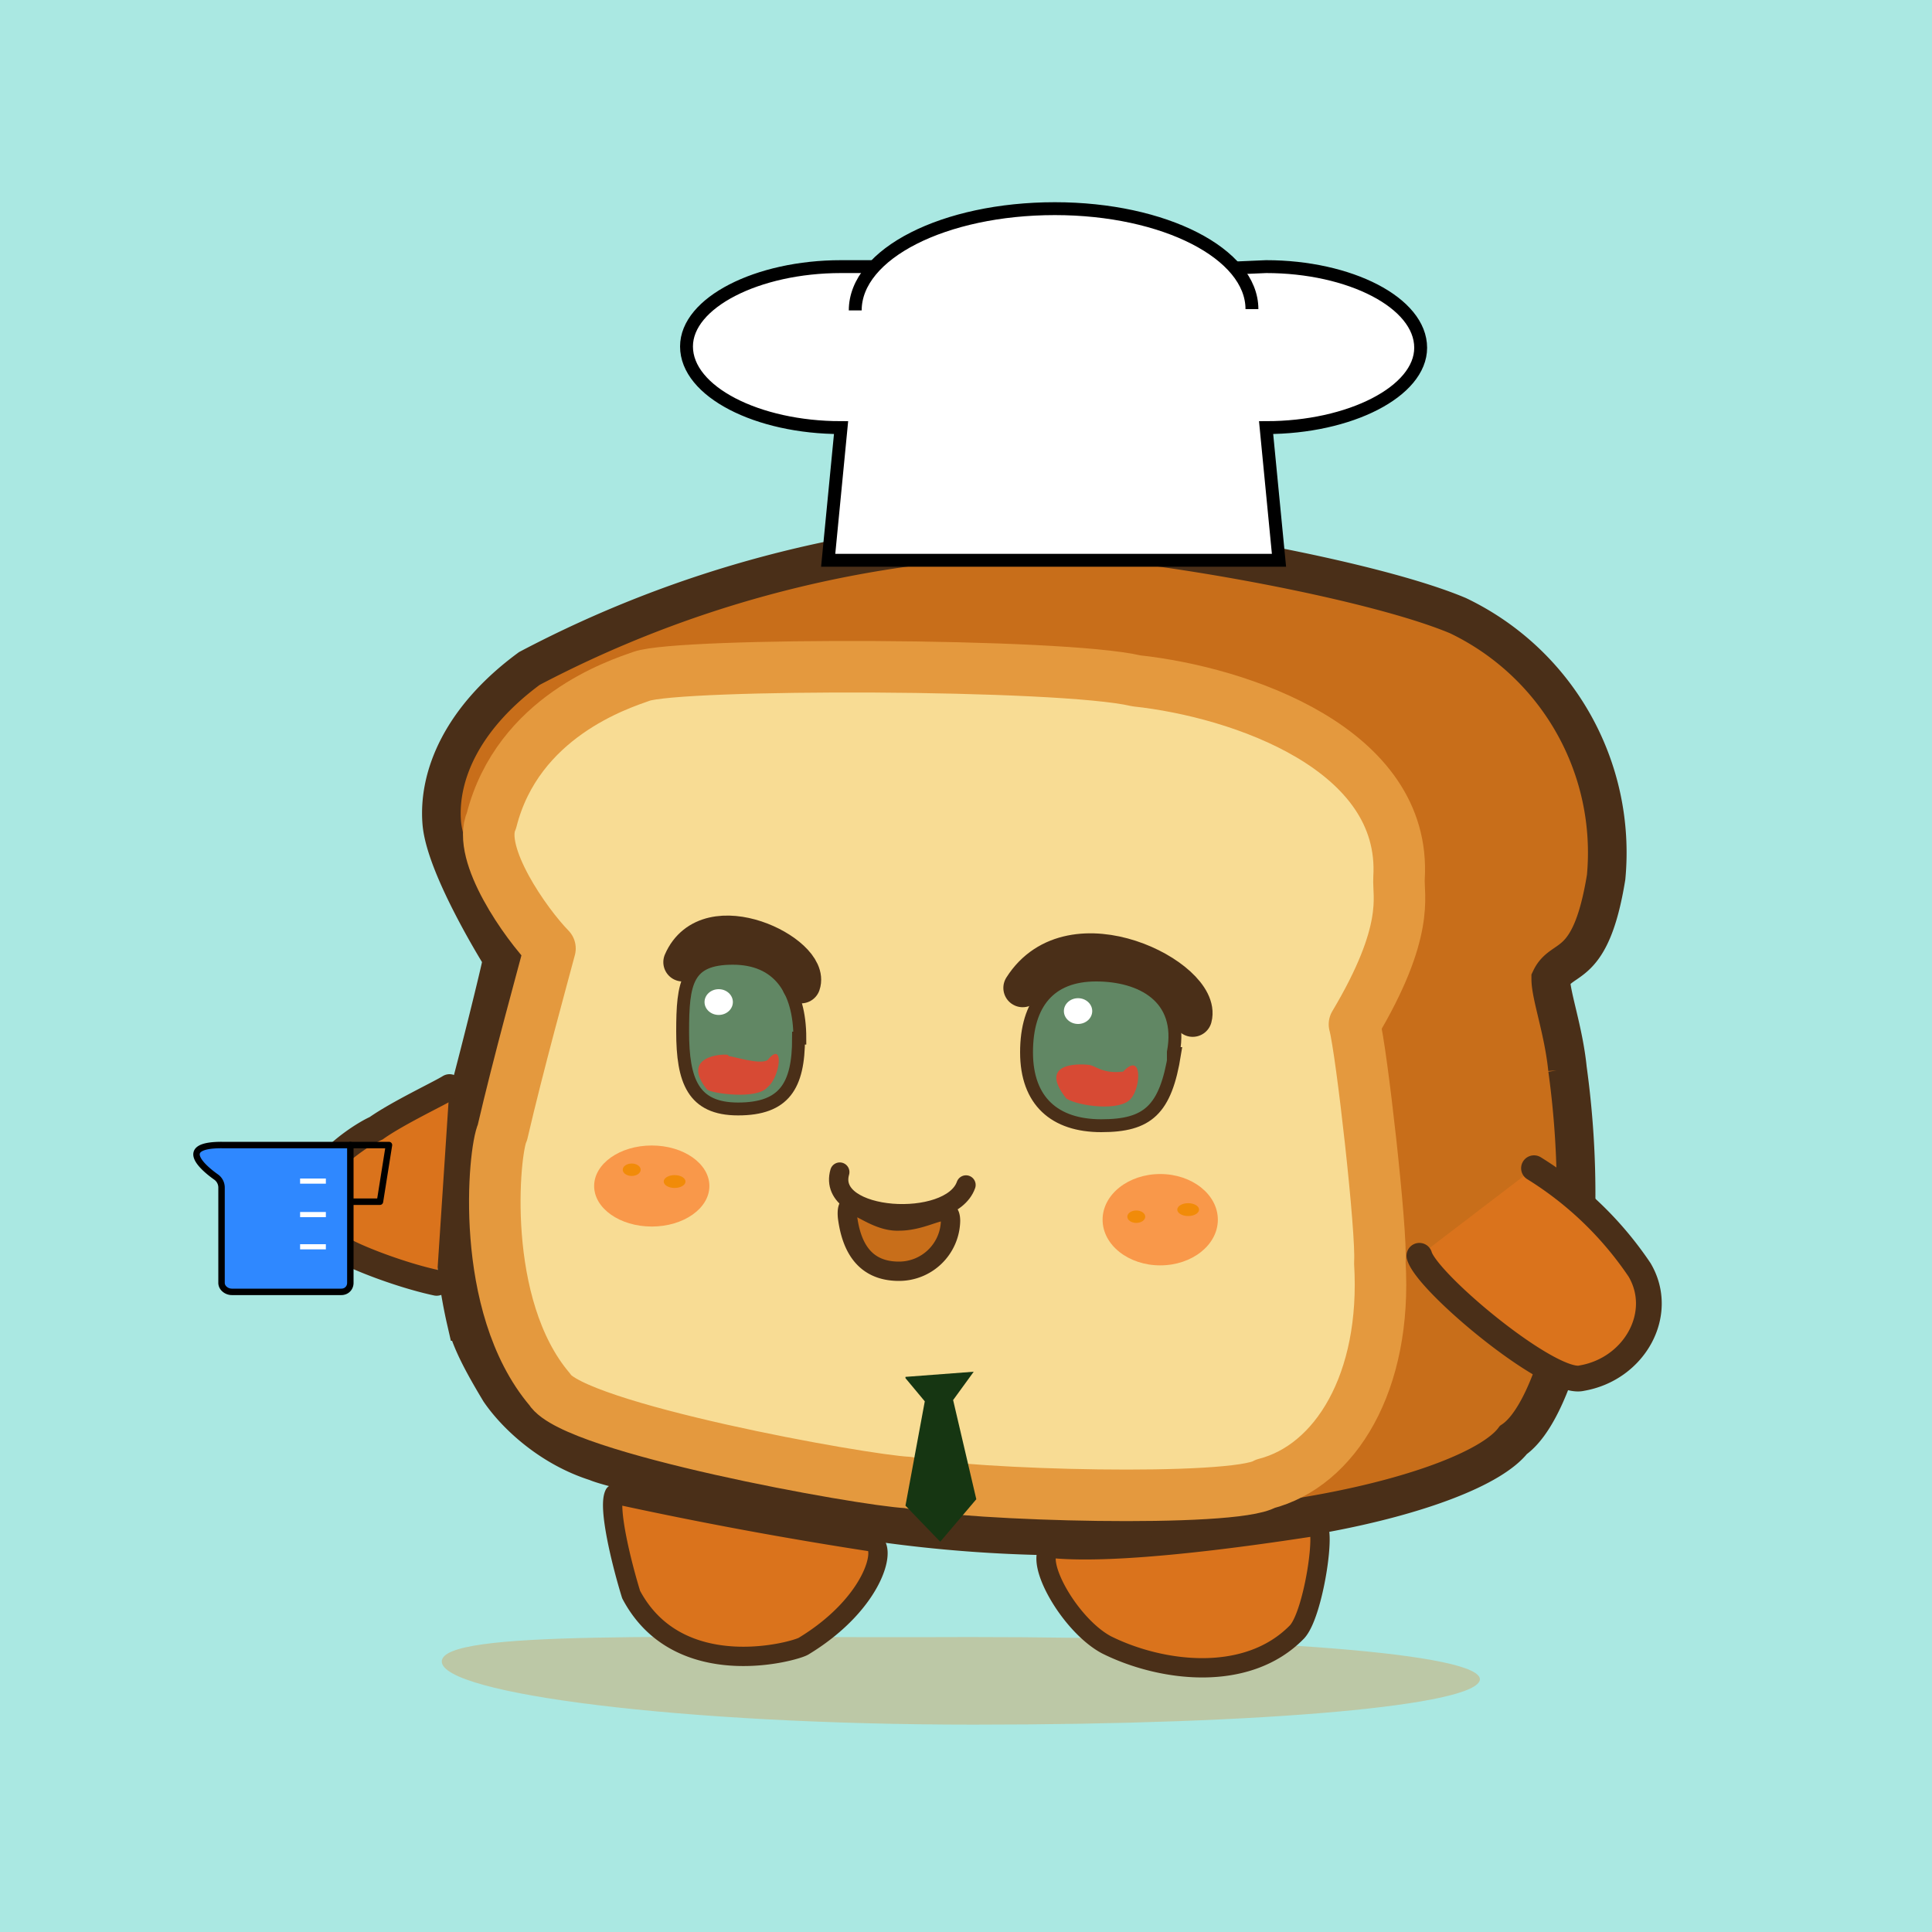 <svg xmlns="http://www.w3.org/2000/svg" preserveAspectRatio="xMinYMin meet" viewBox="0 0 150 150"><path d="M0 0h150v150H0V0Z" fill="#aae8e2"/><path d="M39 74.4s-4.4-7-4.7-10.5c-.3-3.6 1.5-8.1 6.8-12a88.9 88.9 0 0 1 38.5-10.2c5.4-.5 26 2.9 33.6 6.1a20.4 20.4 0 0 1 11.5 20.3c-1.2 7.4-3.4 6-4.3 7.9 0 1.3 1 4 1.3 7a71 71 0 0 1-.2 20.8c-1 3.8-2.4 6.9-4 8-1.6 2.1-7.2 4.3-14.8 5.7a107.5 107.5 0 0 1-35.8.5c-4.5-.7-19.1-3.8-20.6-4.5-3.5-1.1-6.2-3.6-7.5-5.5-1.2-2-2.2-3.8-2.6-5.4a39 39 0 0 1-.4-15.5c.8-2.6 3.4-13.1 3.2-12.7Z" fill="#c86e1a" stroke-width="3" stroke="#4A2F18"/><path d="M42.7 73.64c-1.87-1.91-5.7-7.34-4.54-9.94 2.05-8.07 9.9-10.57 11.64-11.19 2.92-1.05 32.56-1.04 38.42.35 8.13.88 21.01 5.3 20.4 15.31-.08 1.4.87 4.1-3.46 11.36.54 1.95 2.15 16.16 1.97 18.5.56 9.31-3.46 15.78-8.89 17.17-2.43 1.46-22.96.93-27.76-.1-3.53-.17-25.99-4.23-27.8-7.23-5.52-6.5-4.35-18.55-3.67-19.95 1.24-5.35 3.14-12.2 3.69-14.28Z" stroke="#E4993E" fill="#F8DC94" stroke-linecap="round" paint-order="fill" stroke-width="4" stroke-linejoin="round"/><ellipse cx="50.603" cy="92.082" rx="4.474" ry="3.146" style="fill:#F9984A" ></ellipse><ellipse  cx="49.046" cy="90.818" rx="0.696" ry="0.482" style="fill:#f18b09"></ellipse><ellipse  cx="52.376" cy="91.734" rx="0.845" ry="0.499" style="fill:#f18b09"></ellipse><path d="M114.9 130.4c-.2 2-16.4 3.5-39.3 3.5-22.8 0-41.3-2.4-41.3-4.9 0-2.5 18.1-1.8 41-1.9 22.8 0 39.7 1.3 39.6 3.3Z" fill="#de8e3a" fill-opacity="0.353"/><path d="M47.7 116c-.5 1 .5 5.2 1.3 7.8 3.7 7 12.8 4.4 13.4 4 5.6-3.4 6.6-8 5.2-8.1a326 326 0 0 1-19.9-3.7ZM81.5 120.2c-1.2 1.1 1.6 6 4.4 7.5 4.2 2.1 10.9 3 14.8-1 1.3-1.4 2.3-8.3 1.5-8.2-.3 0-14.4 2.4-20.7 1.7Z" fill="#DA731C" stroke="#4A2F18"  stroke-linejoin="round" stroke-width="1.5"/><path d="M119.1 90.7a27 27 0 0 1 8.2 7.9c2 3.4-.4 7.7-4.5 8.4-2.4.6-12-7.4-12.6-9.5M34.9 84.4c-.8.5-4 2-5.7 3.2-1.6.7-8.8 5.4-2.8 9.3 1.1.7 4.7 2.1 7.5 2.7" stroke-linecap="round" stroke-width="2" fill="#DA731C" stroke="#4A2F18"/><path d="M65.2 91c-1.1 3.8 8.6 4.4 9.8 1" fill="none" stroke-linecap="round" stroke="#4A2F18" stroke-width="1.5"/><path d="M73.8 94.8a4 4 0 0 1-4 3.9c-2.7 0-3.7-1.9-4-4.2-.2-2.3 1.7.4 4 .3 2.3 0 4-1.7 4 0Z" stroke="#4A2F18" fill="#C86E1A" stroke-width="1.5"/><path fill="#fff" stroke="#000" d="m96 20.8 2.3-.1c6.5 0 12 2.8 12 6.3 0 3.4-5.5 6.2-12 6.2l1 10.3h-35l1-10.3c-6.5 0-12-2.8-12-6.3 0-3.4 5.5-6.2 12-6.2h2.5"/><path fill="#fff" stroke="#000" d="M97.2 24c0-4.3-6.8-7.8-15.3-7.8-8.6 0-15.5 3.5-15.5 7.9"/><path d="M62 80.6c0 3.7-1.1 5.5-4.7 5.5-3.5 0-4.3-2.2-4.3-6s.3-5.7 3.9-5.7c3.5 0 5.2 2.4 5.2 6.2Zm29.2 1.2c-.7 4.4-2.1 5.6-5.7 5.6s-5.8-1.9-5.8-5.7c0-3.8 1.8-6 5.4-6 3.5 0 6.8 1.7 6 6v.1Z" stroke="#4A2F18" fill="#618764"/><path d="M56.6 82c.3 0 2.4.7 3 .3 1.3-1.6 1 1.3 0 2.1-.8 1-4.3.5-4.7.2-2.1-2.6 1.2-2.8 1.6-2.7Zm28 .7c.4 0 1 .7 2.6.5 1.5-1.6 1.4 1.2.6 2.1-.8 1-4 .6-5 0-2.4-3 1.4-2.7 1.9-2.6h-.1Z" fill="#D74A34"/><ellipse cx="55.8" cy="77.8" rx="1.1" ry="1" fill="#FFF"/><ellipse cx="83.7" cy="78.5" rx="1.1" ry="1" fill="#FFF"/><path d="M53 74.7c2-4.6 10-.6 9.2 1.7m17.2.3c3.8-6 14-.7 13.2 2.3" fill="none" stroke-linecap="round" stroke="#4A2F18" stroke-width="3"/><path d="M27.2 88.9h3l-.7 4.4h-2.3" stroke-linecap="round" stroke-linejoin="round" stroke="#000" fill="none" stroke-width=".5"/><path d="M17.2 88.9h10v10.7c0 .4-.3.7-.7.7H18c-.4 0-.8-.3-.8-.7v-7.4a1 1 0 0 0-.4-.8c-1-.7-3.1-2.5.4-2.5Z" fill="#2F88FF" stroke="#000" stroke-linecap="round" stroke-linejoin="round" stroke-width=".5"/><path fill="#FFF" d="M23.3 96.6h2v.4h-2zM23.3 94.1h2v.4h-2zM23.3 91.5h2v.4h-2z"/><ellipse cx="90.079" cy="94.697" rx="4.474" ry="3.546" style="fill:#F9984A"></ellipse><ellipse  cx="88.221" cy="94.464" rx="0.696" ry="0.482" style="fill:#f18b09"></ellipse><ellipse  cx="92.249" cy="93.914" rx="0.845" ry="0.499" style="fill:#f18b09"></ellipse><path d="m70.3 107 1.5 1.8-1.5 8.1 2.7 2.8 2.8-3.3-1.8-7.7 1.6-2.2-5.3.4Z" fill="#163612"/></svg>